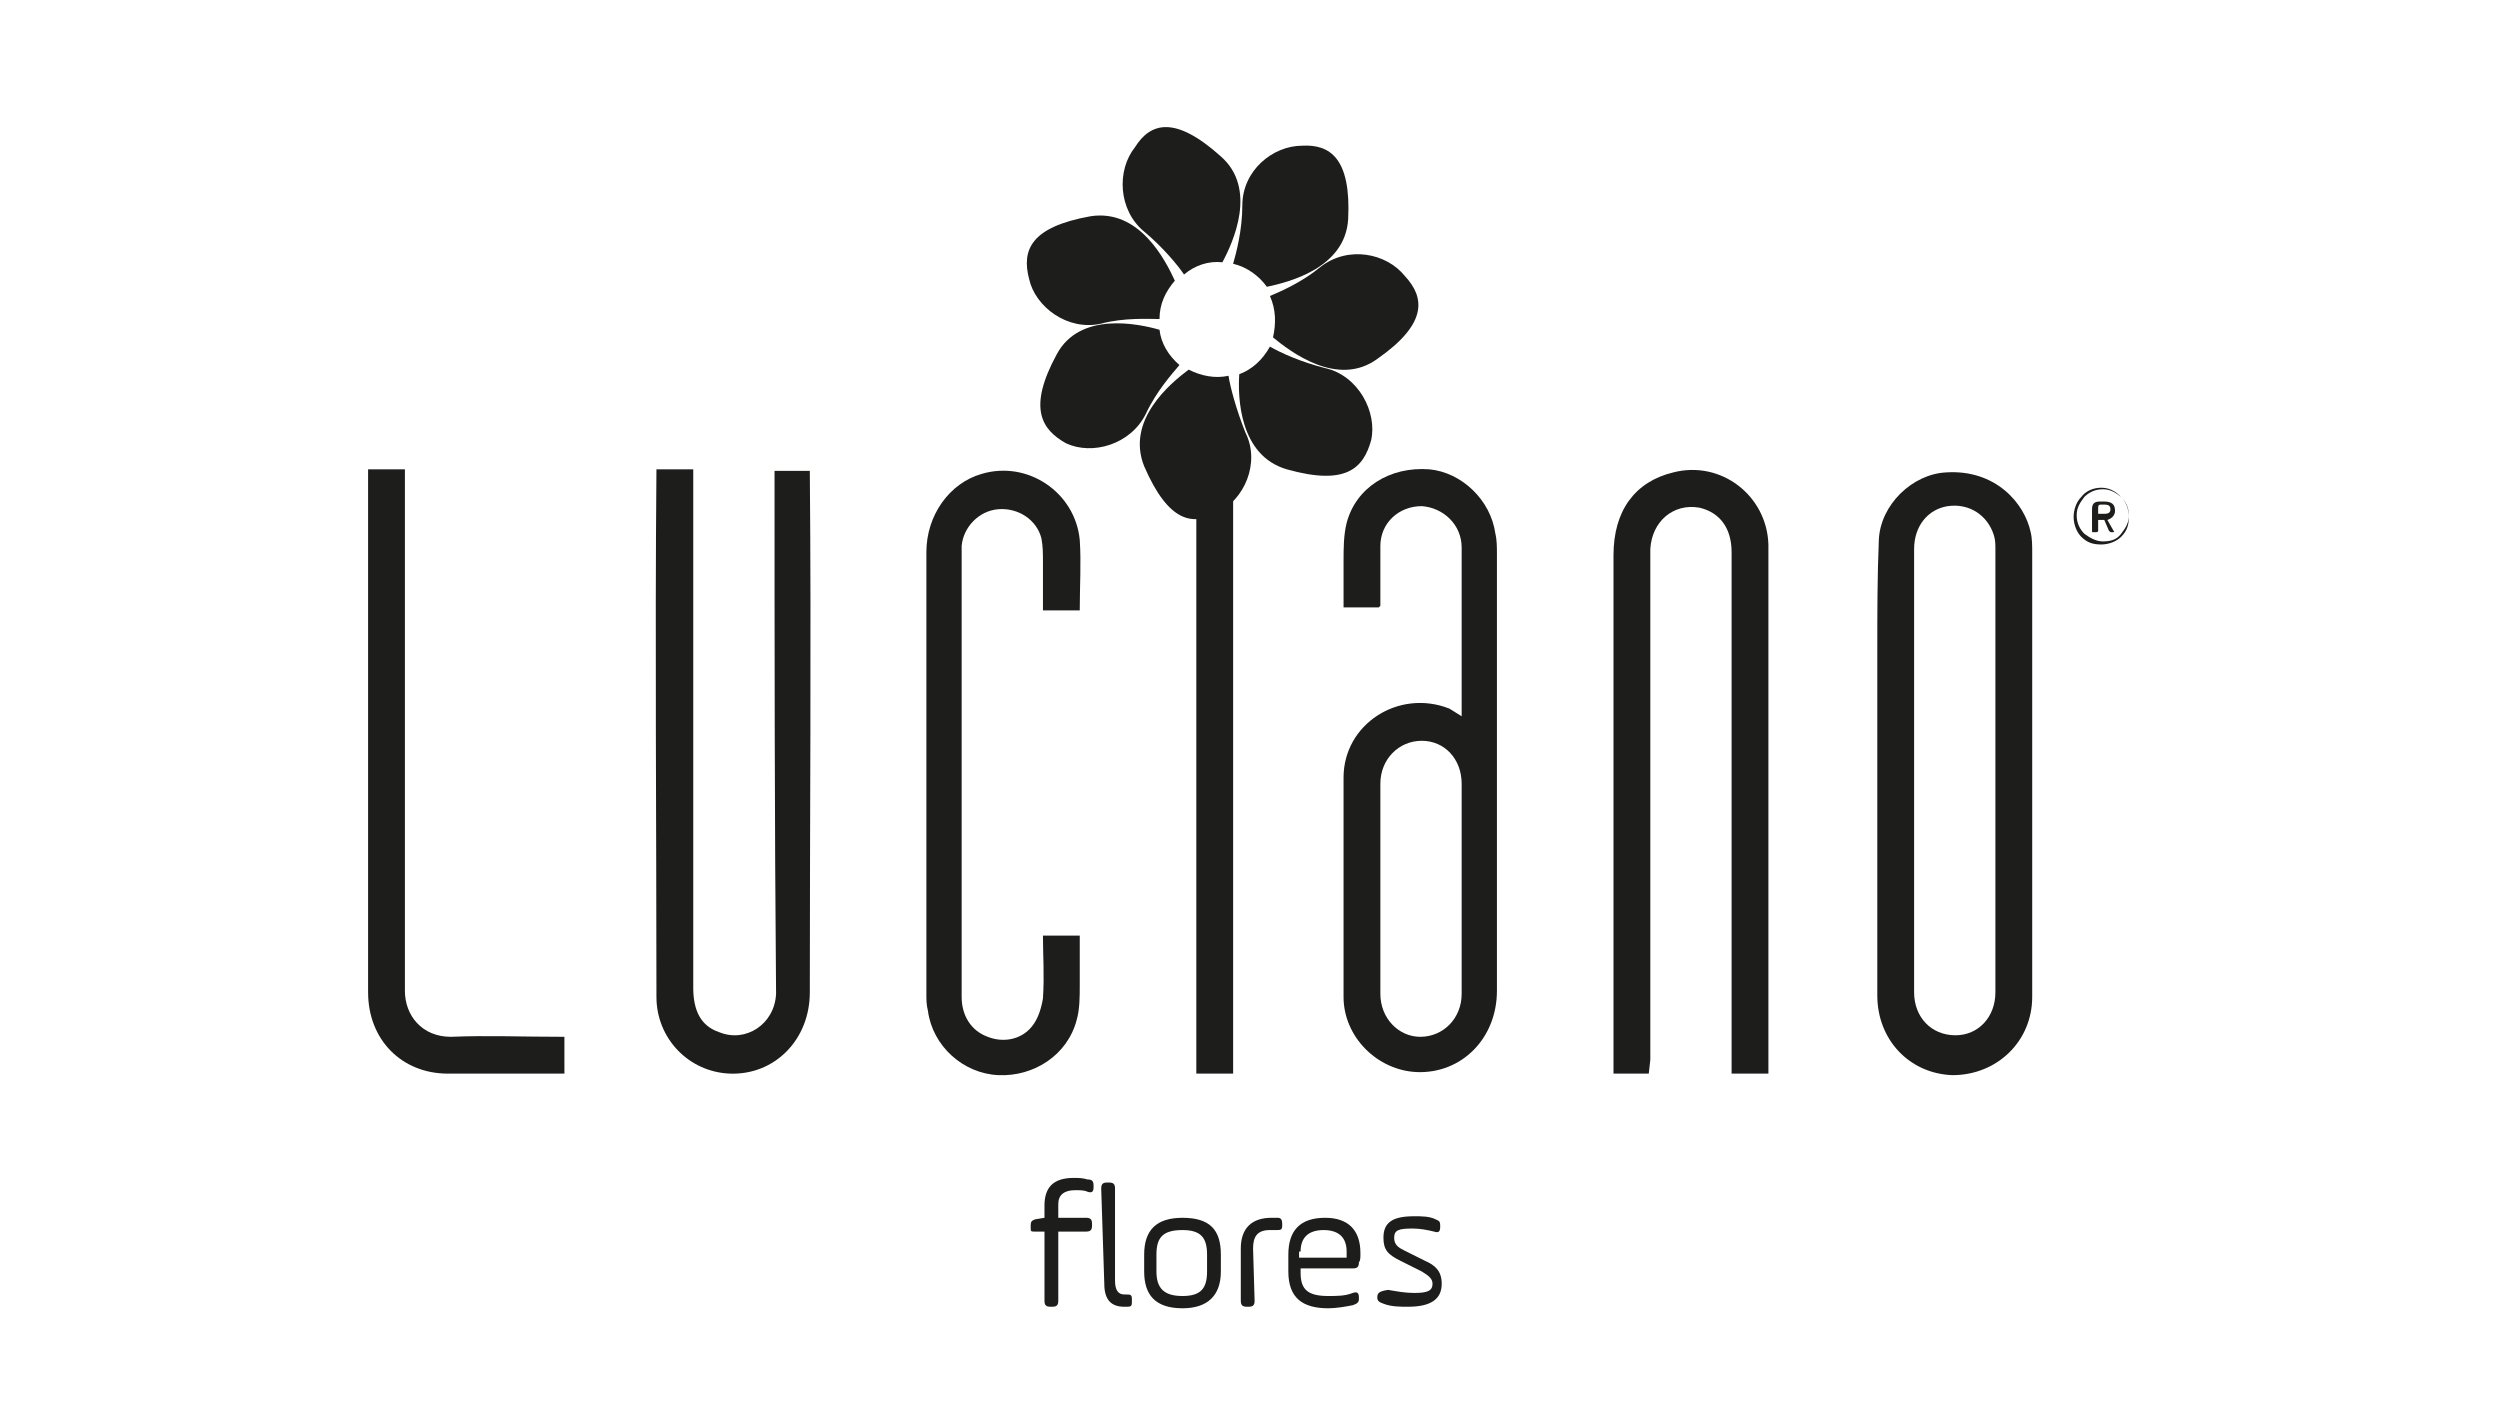 <?xml version="1.0" encoding="utf-8"?>
<!-- Generator: Adobe Illustrator 26.1.0, SVG Export Plug-In . SVG Version: 6.00 Build 0)  -->
<svg version="1.1" id="Camada_1" xmlns="http://www.w3.org/2000/svg" xmlns:xlink="http://www.w3.org/1999/xlink" x="0px" y="0px"
	 viewBox="0 0 163 93" style="enable-background:new 0 0 163 93;" xml:space="preserve">
<style type="text/css">
	.st0{clip-path:url(#SVGID_00000075880244047407137650000002498327162030157501_);fill:#1D1D1B;}
	.st1{clip-path:url(#SVGID_00000081625898018298016990000016672623410262043063_);fill:#1D1D1B;}
	.st2{clip-path:url(#SVGID_00000044891431882871036440000017500001008770514568_);fill:#1D1D1B;}
	.st3{clip-path:url(#SVGID_00000181786400309679254480000002801880411495745944_);fill:#1D1D1B;}
	.st4{clip-path:url(#SVGID_00000039116749929909260200000008324221010190836355_);fill:#1D1D1B;}
	.st5{clip-path:url(#SVGID_00000010271481513537651150000006354097790111860352_);fill:#1D1D1B;}
	.st6{clip-path:url(#SVGID_00000101105142742335554520000017541163250132727741_);fill:#1D1D1B;}
	.st7{clip-path:url(#SVGID_00000065036519419716569670000016478654564199794594_);fill:#1D1D1B;}
	.st8{clip-path:url(#SVGID_00000160905836128304404380000004682135555911742606_);fill:#1D1D1B;}
	.st9{clip-path:url(#SVGID_00000081641050702687023380000014260852888304742321_);fill:#1D1D1B;}
	.st10{clip-path:url(#SVGID_00000078734764852556207390000014454099424016446106_);fill:#1D1D1B;}
	.st11{clip-path:url(#SVGID_00000092423656280912447520000014017975793010388118_);fill:#1D1D1B;}
	.st12{clip-path:url(#SVGID_00000129891263911505251700000015015325122441580716_);fill:#1D1D1B;}
	.st13{clip-path:url(#SVGID_00000158007329899361067440000005759736940198201521_);fill:#1D1D1B;}
	.st14{clip-path:url(#SVGID_00000047772125958606205410000010996585556515046276_);fill:#1D1D1B;}
	.st15{clip-path:url(#SVGID_00000183969778424658866600000017487353491284939924_);fill:#1D1D1B;}
</style>
<g>
	<g>
		<defs>
			<rect id="SVGID_1_" x="24" y="8.3" width="115" height="77"/>
		</defs>
		<clipPath id="SVGID_00000083787528328896409760000010301532218317592735_">
			<use xlink:href="#SVGID_1_"  style="overflow:visible;"/>
		</clipPath>
		<path style="clip-path:url(#SVGID_00000083787528328896409760000010301532218317592735_);fill:#1D1D1B;" d="M71.1,14.1
			c3.2-0.5,4.9,2.9,5.5,4.2c-0.6,0.7-1,1.5-1,2.5c-0.7,0-2.3-0.1-3.8,0.3c-2.2,0.5-4.3-1.1-4.7-2.9C66.6,16.3,67.2,14.8,71.1,14.1"
			/>
	</g>
	<g>
		<defs>
			<rect id="SVGID_00000026164700496769782840000015428850958042943422_" x="24" y="8.3" width="115" height="77"/>
		</defs>
		<clipPath id="SVGID_00000042711320665813858260000014312439749426139776_">
			<use xlink:href="#SVGID_00000026164700496769782840000015428850958042943422_"  style="overflow:visible;"/>
		</clipPath>
		<path style="clip-path:url(#SVGID_00000042711320665813858260000014312439749426139776_);fill:#1D1D1B;" d="M68.9,23.1
			c1.5-2.8,5.3-2,6.7-1.6c0.1,0.9,0.6,1.7,1.3,2.3c-0.5,0.6-1.5,1.7-2.2,3.2c-1,2-3.5,2.7-5.2,1.9C67.9,28,67,26.6,68.9,23.1"/>
	</g>
	<g>
		<defs>
			<rect id="SVGID_00000038388287558607136690000011074502656663503548_" x="24" y="8.3" width="115" height="77"/>
		</defs>
		<clipPath id="SVGID_00000124840953339169692980000009475792692272063422_">
			<use xlink:href="#SVGID_00000038388287558607136690000011074502656663503548_"  style="overflow:visible;"/>
		</clipPath>
		<path style="clip-path:url(#SVGID_00000124840953339169692980000009475792692272063422_);fill:#1D1D1B;" d="M74.6,30.4
			c-1.2-3,1.7-5.4,2.9-6.3c0.8,0.4,1.7,0.6,2.6,0.4c0.1,0.7,0.5,2.2,1.1,3.7c1,2-0.1,4.4-1.8,5.2C77.8,34.3,76.2,34.1,74.6,30.4"/>
	</g>
	<g>
		<defs>
			<rect id="SVGID_00000160154987188516804130000013829333005080970150_" x="24" y="8.3" width="115" height="77"/>
		</defs>
		<clipPath id="SVGID_00000087392840937320406230000015406572580353212070_">
			<use xlink:href="#SVGID_00000160154987188516804130000013829333005080970150_"  style="overflow:visible;"/>
		</clipPath>
		<path style="clip-path:url(#SVGID_00000087392840937320406230000015406572580353212070_);fill:#1D1D1B;" d="M83.9,30.6
			c-3.1-0.9-3.2-4.7-3.1-6.2c0.8-0.3,1.5-0.9,2-1.8c0.7,0.4,2,1,3.6,1.4c2.2,0.5,3.4,2.9,3,4.7C88.9,30.5,87.8,31.7,83.9,30.6"/>
	</g>
	<g>
		<defs>
			<rect id="SVGID_00000011721410418333824190000009928281155988645288_" x="24" y="8.3" width="115" height="77"/>
		</defs>
		<clipPath id="SVGID_00000013903778101857810440000013800562502693492655_">
			<use xlink:href="#SVGID_00000011721410418333824190000009928281155988645288_"  style="overflow:visible;"/>
		</clipPath>
		<path style="clip-path:url(#SVGID_00000013903778101857810440000013800562502693492655_);fill:#1D1D1B;" d="M89.8,23.4
			c-2.6,1.9-5.7-0.5-6.8-1.4c0.2-0.9,0.2-1.8-0.2-2.7c0.7-0.3,2.1-0.9,3.3-1.9c1.8-1.4,4.3-0.9,5.5,0.6
			C92.9,19.4,93.1,21.1,89.8,23.4"/>
	</g>
	<g>
		<defs>
			<rect id="SVGID_00000106124801130642849800000010552874881461083033_" x="24" y="8.3" width="115" height="77"/>
		</defs>
		<clipPath id="SVGID_00000142879946095600019610000011518826956526396093_">
			<use xlink:href="#SVGID_00000106124801130642849800000010552874881461083033_"  style="overflow:visible;"/>
		</clipPath>
		<path style="clip-path:url(#SVGID_00000142879946095600019610000011518826956526396093_);fill:#1D1D1B;" d="M87.9,14.3
			c-0.2,3.2-3.9,4.1-5.3,4.4c-0.5-0.7-1.3-1.3-2.2-1.5c0.2-0.7,0.6-2.2,0.6-3.8c0-2.3,2-3.9,3.9-3.9C86.7,9.4,88.1,10.3,87.9,14.3"
			/>
	</g>
	<g>
		<defs>
			<rect id="SVGID_00000003793422619567757200000017505834432627985824_" x="24" y="8.3" width="115" height="77"/>
		</defs>
		<clipPath id="SVGID_00000099644717239186675890000000159575555563729338_">
			<use xlink:href="#SVGID_00000003793422619567757200000017505834432627985824_"  style="overflow:visible;"/>
		</clipPath>
		<path style="clip-path:url(#SVGID_00000099644717239186675890000000159575555563729338_);fill:#1D1D1B;" d="M79.6,10.2
			c2.4,2.1,0.8,5.6,0.1,6.9c-0.9-0.1-1.8,0.2-2.5,0.8c-0.4-0.6-1.4-1.8-2.6-2.8c-1.7-1.4-1.8-4-0.6-5.5C75,8,76.6,7.5,79.6,10.2"/>
	</g>
	<g>
		<defs>
			<rect id="SVGID_00000045616618211676356780000009741839045011204539_" x="24" y="8.3" width="115" height="77"/>
		</defs>
		<clipPath id="SVGID_00000046317917061956261950000011358643919521555597_">
			<use xlink:href="#SVGID_00000045616618211676356780000009741839045011204539_"  style="overflow:visible;"/>
		</clipPath>
		<path style="clip-path:url(#SVGID_00000046317917061956261950000011358643919521555597_);fill:#1D1D1B;" d="M67.2,80
			c0,0.3,0,0.3,0.3,0.3h0.6v4.5c0,0.3,0.1,0.4,0.4,0.4h0.1c0.3,0,0.4-0.1,0.4-0.4v-4.5h1.8c0.3,0,0.4-0.1,0.4-0.4v-0.1
			c0-0.3-0.1-0.4-0.4-0.4H69v-0.9c0-0.6,0.4-0.9,1.1-0.9c0.3,0,0.6,0,0.8,0.1c0.3,0.1,0.4,0,0.4-0.3v-0.1c0-0.3-0.1-0.4-0.4-0.4
			c-0.3-0.1-0.6-0.1-0.9-0.1c-1.3,0-1.9,0.6-1.9,1.8v0.8l-0.6,0.1C67.2,79.6,67.2,79.7,67.2,80L67.2,80z M72,83.7
			c0,1.1,0.5,1.5,1.3,1.5c0.1,0,0.2,0,0.2,0c0.3,0,0.3-0.1,0.3-0.4v-0.1c0-0.3-0.1-0.3-0.4-0.3h-0.1c-0.4,0-0.6-0.3-0.6-0.9v-6
			c0-0.3-0.1-0.4-0.4-0.4h-0.1c-0.3,0-0.4,0.1-0.4,0.4L72,83.7L72,83.7z M78.7,82.9c0,1.1-0.4,1.6-1.6,1.6c-1.2,0-1.7-0.5-1.7-1.6
			v-1.1c0-1.1,0.4-1.6,1.7-1.6c1.2,0,1.6,0.5,1.6,1.6V82.9z M77.1,85.3c1.6,0,2.5-0.8,2.5-2.4v-1.1c0-1.6-0.7-2.4-2.5-2.4
			c-1.7,0-2.5,0.8-2.5,2.4v1.1C74.6,84.4,75.3,85.3,77.1,85.3 M81.7,81.4c0-0.8,0.3-1.2,1.1-1.2c0.1,0,0.2,0,0.4,0
			c0.3,0,0.4,0,0.4-0.3v-0.1c0-0.3-0.1-0.4-0.3-0.4c-0.1,0-0.2,0-0.4,0c-1.3,0-2,0.7-2,2v3.4c0,0.3,0.1,0.4,0.4,0.4h0.1
			c0.3,0,0.4-0.1,0.4-0.4L81.7,81.4L81.7,81.4z M88.7,81.7c0-1.5-0.8-2.3-2.3-2.3c-1.6,0-2.4,0.8-2.4,2.4v1.1c0,1.7,0.9,2.4,2.6,2.4
			c0.5,0,1.1-0.1,1.6-0.2c0.3-0.1,0.4-0.2,0.4-0.4v-0.1c0-0.3-0.1-0.4-0.4-0.3c-0.5,0.2-1,0.2-1.6,0.2c-1.3,0-1.8-0.4-1.8-1.5v-0.3
			h3.4c0.3,0,0.4-0.1,0.4-0.4C88.7,82.2,88.7,82,88.7,81.7 M84.8,81.6c0-0.9,0.5-1.4,1.5-1.4c1,0,1.5,0.5,1.5,1.4V82h-3.1V81.6z
			 M89.8,84.6c0,0.2,0.1,0.3,0.4,0.4c0.5,0.2,1.1,0.2,1.6,0.2c1.5,0,2.2-0.5,2.2-1.5c0-0.8-0.4-1.2-1.1-1.5l-1.4-0.7
			c-0.4-0.2-0.6-0.4-0.6-0.8c0-0.5,0.3-0.6,1.2-0.6c0.5,0,1,0.1,1.4,0.2c0.3,0.1,0.4,0,0.4-0.3v-0.1c0-0.3-0.1-0.3-0.3-0.4
			c-0.4-0.2-0.9-0.2-1.4-0.2c-1.4,0-2,0.4-2,1.4c0,0.8,0.3,1.1,1.1,1.5l1.4,0.7c0.5,0.3,0.7,0.5,0.7,0.8c0,0.5-0.4,0.6-1.2,0.6
			c-0.6,0-1.1-0.1-1.7-0.2C89.9,84.2,89.8,84.3,89.8,84.6L89.8,84.6L89.8,84.6z"/>
	</g>
	<g>
		<defs>
			<rect id="SVGID_00000116923454491153806290000014622786574876550795_" x="24" y="8.3" width="115" height="77"/>
		</defs>
		<clipPath id="SVGID_00000060724070072031198290000010650722726556105363_">
			<use xlink:href="#SVGID_00000116923454491153806290000014622786574876550795_"  style="overflow:visible;"/>
		</clipPath>
		<path style="clip-path:url(#SVGID_00000060724070072031198290000010650722726556105363_);fill:#1D1D1B;" d="M132.5,50.3
			c0,4.9,0,9.8,0,14.7c0,2.9-2.3,5.1-5.2,5.1c-2.8-0.1-4.9-2.3-4.9-5.2c0-7.5,0-15,0-22.5c0-2.4,0-4.8,0.1-7.2
			c0.1-2.3,2.2-4.3,4.4-4.4c3.2-0.2,5.1,2,5.5,3.9c0.1,0.4,0.1,0.9,0.1,1.3C132.5,40.7,132.5,45.5,132.5,50.3 M130.1,50.3
			c0-4.8,0-9.7,0-14.5c0-0.3,0-0.6-0.1-0.9c-0.4-1.3-1.6-2.1-3-1.9c-1.3,0.2-2.2,1.3-2.2,2.8c0,9.6,0,19.3,0,28.9
			c0,1.6,1.1,2.8,2.7,2.8c1.5,0,2.6-1.2,2.6-2.8C130.1,60,130.1,55.2,130.1,50.3"/>
	</g>
	<g>
		<defs>
			<rect id="SVGID_00000149372331489516080910000004617627355436151430_" x="24" y="8.3" width="115" height="77"/>
		</defs>
		<clipPath id="SVGID_00000104670117805339831250000016394663098304673463_">
			<use xlink:href="#SVGID_00000149372331489516080910000004617627355436151430_"  style="overflow:visible;"/>
		</clipPath>
		<path style="clip-path:url(#SVGID_00000104670117805339831250000016394663098304673463_);fill:#1D1D1B;" d="M95.3,46.7v-8.9
			c0-0.7,0-1.4,0-2.1c0-1.5-1.2-2.6-2.6-2.7c-1.5,0-2.7,1.1-2.7,2.6c0,1.3,0,2.6,0,3.9c0,0,0,0-0.1,0.1h-2.3c0-1,0-2,0-3
			c0-0.8,0-1.7,0.2-2.5c0.6-2.3,2.8-3.7,5.4-3.5c2.1,0.2,4,2,4.3,4.2c0.1,0.4,0.1,0.9,0.1,1.3c0,9.5,0,19,0,28.5
			c0,3.1-2.3,5.4-5.2,5.3c-2.6-0.1-4.8-2.3-4.8-4.9c0-4.8,0-9.5,0-14.3c0-3.5,3.6-5.8,6.9-4.5C94.8,46.4,95,46.5,95.3,46.7 M95.3,58
			c0-2.3,0-4.6,0-6.9c0-1.6-1.1-2.8-2.6-2.8c-1.5,0-2.7,1.2-2.7,2.8c0,4.6,0,9.1,0,13.7c0,1.6,1.2,2.8,2.6,2.8
			c1.5,0,2.7-1.2,2.7-2.8C95.3,62.5,95.3,60.3,95.3,58"/>
	</g>
	<g>
		<defs>
			<rect id="SVGID_00000013187601039873072830000009124249360190396083_" x="24" y="8.3" width="115" height="77"/>
		</defs>
		<clipPath id="SVGID_00000106842722780313644110000015080968871821335194_">
			<use xlink:href="#SVGID_00000013187601039873072830000009124249360190396083_"  style="overflow:visible;"/>
		</clipPath>
		<path style="clip-path:url(#SVGID_00000106842722780313644110000015080968871821335194_);fill:#1D1D1B;" d="M107.5,70h-2.3
			c0-0.3,0-0.5,0-0.7c0-11,0-22,0-33.1c0-2.9,1.4-4.8,3.9-5.4c3.1-0.8,6.1,1.5,6.2,4.7c0,1.2,0,2.3,0,3.5v30.2V70h-2.4v-0.8
			c0-11.1,0-22.1,0-33.2c0-1.6-0.8-2.6-2.1-2.9c-1.7-0.3-3.1,0.9-3.2,2.7c0,0.2,0,0.4,0,0.6v32.7L107.5,70L107.5,70z"/>
	</g>
	<g>
		<defs>
			<rect id="SVGID_00000078041073380227933690000010122985718635057558_" x="24" y="8.3" width="115" height="77"/>
		</defs>
		<clipPath id="SVGID_00000075851190855557420780000011674694814100898470_">
			<use xlink:href="#SVGID_00000078041073380227933690000010122985718635057558_"  style="overflow:visible;"/>
		</clipPath>
		<path style="clip-path:url(#SVGID_00000075851190855557420780000011674694814100898470_);fill:#1D1D1B;" d="M50.5,30.7h2.3
			c0.1,11.3,0,22.7,0,34c0,3.1-2.3,5.4-5.2,5.3c-2.7-0.1-4.8-2.3-4.8-5c0-11.5-0.1-22.9,0-34.4h2.4c0,11.3,0,22.6,0,33.8
			c0,1.5,0.5,2.5,1.7,2.9c1.7,0.7,3.6-0.5,3.7-2.5C50.5,53.5,50.5,42.1,50.5,30.7"/>
	</g>
	<g>
		<defs>
			<rect id="SVGID_00000053536152996503076730000018327073490401358527_" x="24" y="8.3" width="115" height="77"/>
		</defs>
		<clipPath id="SVGID_00000049196240180286216350000003421008142326257546_">
			<use xlink:href="#SVGID_00000053536152996503076730000018327073490401358527_"  style="overflow:visible;"/>
		</clipPath>
		<path style="clip-path:url(#SVGID_00000049196240180286216350000003421008142326257546_);fill:#1D1D1B;" d="M68,61h2.4
			c0,1.1,0,2.1,0,3.2c0,0.8,0,1.6-0.2,2.3c-0.6,2.3-2.8,3.7-5.1,3.6c-2.3-0.1-4.3-1.9-4.6-4.2c-0.1-0.4-0.1-0.7-0.1-1.1
			c0-9.6,0-19.2,0-28.8c0-2.4,1.5-4.5,3.6-5.1c3-0.9,6.1,1.2,6.4,4.3c0.1,1.5,0,3,0,4.6H68c0-1.1,0-2.1,0-3.2c0-0.5,0-1-0.1-1.5
			c-0.3-1.2-1.5-2-2.8-1.9c-1.3,0.1-2.3,1.2-2.4,2.4c0,0.1,0,0.2,0,0.3c0,9.7,0,19.4,0,29.1c0,1.2,0.6,2.2,1.7,2.6
			c1,0.4,2.2,0.2,2.9-0.7c0.4-0.5,0.6-1.2,0.7-1.8C68.1,63.6,68,62.3,68,61"/>
	</g>
	<g>
		<defs>
			<rect id="SVGID_00000169517385765345138430000009540081071638007721_" x="24" y="8.3" width="115" height="77"/>
		</defs>
		<clipPath id="SVGID_00000011012365489155383880000004521310918019813042_">
			<use xlink:href="#SVGID_00000169517385765345138430000009540081071638007721_"  style="overflow:visible;"/>
		</clipPath>
		<path style="clip-path:url(#SVGID_00000011012365489155383880000004521310918019813042_);fill:#1D1D1B;" d="M24,30.6h2.4
			c0,15.1,0,18.9,0,34c0,1.6,1.1,3,3,3c2.4-0.1,4.5,0,7.4,0V70c-3,0-5.1,0-7.6,0c-3,0-5.2-2.2-5.2-5.3C24,49.6,24,45.7,24,30.6"/>
	</g>
	<g>
		<defs>
			<rect id="SVGID_00000154416782674448235010000011384657566345577375_" x="24" y="8.3" width="115" height="77"/>
		</defs>
		<clipPath id="SVGID_00000011734429857058207370000012333381911053875588_">
			<use xlink:href="#SVGID_00000154416782674448235010000011384657566345577375_"  style="overflow:visible;"/>
		</clipPath>
		<path style="clip-path:url(#SVGID_00000011734429857058207370000012333381911053875588_);fill:#1D1D1B;" d="M135.2,33.7
			c0,0.5,0.2,1,0.5,1.3c0.4,0.4,0.8,0.5,1.3,0.5c0.5,0,1-0.2,1.3-0.5c0.4-0.4,0.5-0.8,0.5-1.3c0-0.5-0.2-1-0.5-1.3
			c-0.4-0.4-0.8-0.6-1.3-0.6c-0.5,0-1,0.2-1.3,0.6C135.4,32.7,135.2,33.2,135.2,33.7 M137.1,35.3c-0.4,0-0.8-0.2-1.2-0.5
			c-0.3-0.3-0.5-0.7-0.5-1.2s0.2-0.8,0.5-1.2c0.3-0.3,0.7-0.5,1.2-0.5c0.5,0,0.8,0.2,1.2,0.5c0.3,0.3,0.5,0.7,0.5,1.2
			s-0.2,0.8-0.5,1.2C138,35.2,137.6,35.3,137.1,35.3 M137.5,34.6c0.1,0.1,0.1,0.1,0.2,0.1h0c0.1,0,0.2,0,0.1-0.1l-0.4-0.7
			c0.3-0.1,0.5-0.3,0.5-0.6c0-0.4-0.2-0.6-0.7-0.6h-0.3c-0.4,0-0.5,0.2-0.5,0.5v1.4c0,0.1,0,0.1,0.1,0.1h0.1c0.1,0,0.2,0,0.2-0.1
			v-0.7h0.4L137.5,34.6z M137.2,32.9c0.3,0,0.4,0.1,0.4,0.3c0,0.2-0.1,0.3-0.4,0.3h-0.4v-0.4c0-0.2,0.1-0.2,0.2-0.2H137.2z"/>
	</g>
	<g>
		<defs>
			<rect id="SVGID_00000046309775282418364360000017692677917902518155_" x="24" y="8.3" width="115" height="77"/>
		</defs>
		<clipPath id="SVGID_00000121266479805305960600000004366990935116278433_">
			<use xlink:href="#SVGID_00000046309775282418364360000017692677917902518155_"  style="overflow:visible;"/>
		</clipPath>
		<path style="clip-path:url(#SVGID_00000121266479805305960600000004366990935116278433_);fill:#1D1D1B;" d="M80.6,31.9
			c-0.2,0.2-0.2,0.6-0.2,0.9c0,12.4,0,24.8,0,37.2H78V33.6"/>
	</g>
</g>
</svg>
